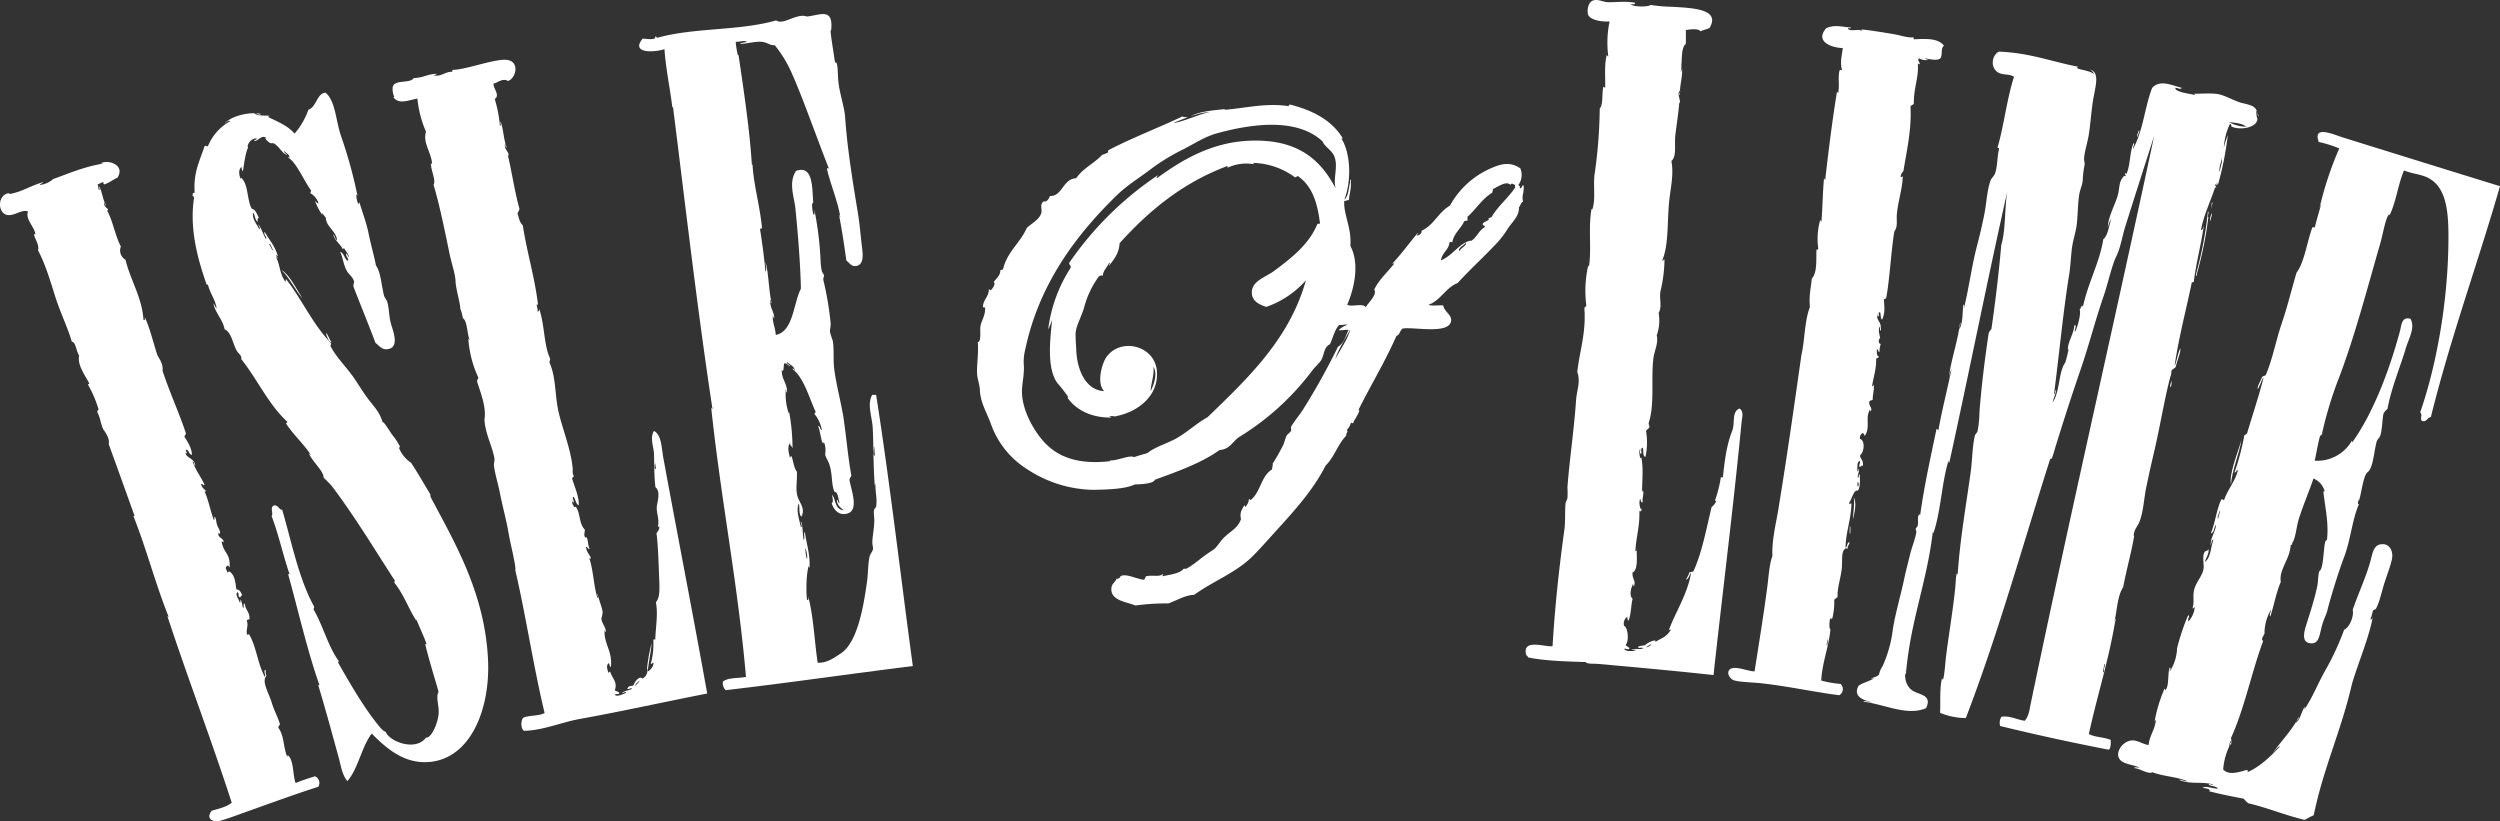 <?xml version="1.0"?>
<svg xmlns="http://www.w3.org/2000/svg" width="694" height="227.971" style=" fill: #FFFFFF"><rect width="100%" height="100%" fill="#333333" stroke="none"/><g data-name="Group 2"><path d="M319.419 108.572c.814-1.571 2.036-4.77.756-6.806.349 2.094-.756 5.061-.756 6.806m89.064-41.827c-.116 0-.233.058-.175.175 1.629-.931 2.211-2.967 3.839-3.839.175-.7-.7-.291-.524-.931.233-.756 2.385-.931 1.454-1.629.524.175.465-.233.931-.175 1.8-3.141 4.6-5.294 6.574-8.261v-.756c-.523-.116-.931-.7-1.28 0-1.105-1.222-3.374.465-4.77 1.105-.233.233-.116.873-.349 1.105-2.792 1.687-4.421 4.538-6.806 6.632v1.105a1.489 1.489 0 0 0-.931.175c-.931 2.094-2.85 3.258-3.316 5.876a.5.5 0 0 0-.756 0c-.174 1.978-2.036 2.792-2.385 4.945 3.316-1.28 5.119-4.945 8.493-5.527m-3.316 2.967c.349-.931 2.036-1.454 1.8-2.385-.465.756-2.5 1.629-1.8 2.385M351.531 85.19c-2.036-.64-3.956-1.629-4.014-3.839-.175-3.316 3.839-4.421 6.05-6.05 4.945-3.665 9.831-7.5 12.1-13.031.291-.407.524.175.756-.349-.7-5.585-2.094-10.064-5.876-12.856-.465-.582-.7.524-1.28 0a20.379 20.379 0 0 0-11.228-3.839c-.756.116.7.291 0 .349a12.268 12.268 0 0 0-7.155.931c-.524 0 .407-.524-.349-.349-12.333 4.654-21.641 12.391-29.727 21.35-.175 2.909-1.629 4.538-2.909 6.225-.174-.349.524-.64 0-.756-.582 1.28-1.629 2.036-1.8 3.665-.407-.407-.814-.058-1.105.175a25.311 25.311 0 0 0-4.014 8.435c-.7 2.5-2.269 5.236-2.385 7.155-.058 1.454.116 3.258.174 4.77.233 5.7 2.734 11.169 7.737 11.4-2.152-2.152-.64-7.737.7-9.54 4.014-5.468 13.554-3.083 13.962 4.189s-6.108 11.4-11.577 12.333c1.454.407-1.338-.407-1.629.175.233 0 .7.058.349.175-6.05.058-10.3-2.676-12.333-6.05.058.175.524.814.582.349a48.285 48.285 0 0 0-3.141-4.014c-2.909-4.247-1.862-12.333-1.338-17.452a19.166 19.166 0 0 1-1.109 2.731 40.728 40.728 0 0 1 6.225-17.1c.233-.814-.524-.7-.349-1.454a91.878 91.878 0 0 1 24.549-24.261c0 .233-.64.7-.175.756 6.283-4.538 14.369-9.657 24.782-10.3 13.322-.814 20.244 4.479 24.782 13.205-.814-2.676.756-5.992-.349-8.842-.7-1.8-2.618-2.618-3.316-4.247-7.272-6.748-20.128-4.77-29.552-2.152-3.258.931-6.574 3.141-9.54 4.6a57.114 57.114 0 0 0-9.366 5.876c-2.909 2.152-5.992 4.072-8.61 6.632-12.041 11.687-21.815 25.421-25.48 42.987a13.67 13.67 0 0 0-.349 4.421c.116 2.385-.465 4.6-.524 6.806-.116 4.828 2.734 10.18 5.352 13.38 4.188 5.236 10.355 7.272 19.314 6.225-.291.058-.465-.233 0-.175 2.269-.058 5.177-1.571 6.457-.931 1.163-.407 2.385-.756 3.665-1.105 2.269-1.862 5.876-2.734 8.61-4.421 2.909-1.745 5.294-4.014 8.086-5.527 10.995-10.643 22.742-21.58 27.342-38.043a26.112 26.112 0 0 1-10.995 7.388m19.139 14.482c1.4-2.618 3.49-5.527 4.188-8.261-1.4 2.618-3.374 5.643-4.188 8.261m-31.122-69.34h.524c-.058.233-.465.175-.756.175 5.294-.233 11.286-1.978 17.976-1.105.7.291.349-.524.931-.349 6.341 1.629 11.518 4.363 14.543 9.366-.058.233-.291-.233-.349.116 2.618 4.189 2.734 11.984.756 16.87 1.222-.931 1.163-3.141 1.629-4.77-.174-.814.291-1.222.175-.175.174 2.036-.407 3.374-.524 5.119-.64-.116-.7.291-1.28.175-.291 3.665 2.094 7.5 1.687 12.507 2.618 4.887 1.105 11.751-.873 16.347 1.222.7 4.479-.582 5.119.7.873-1.454 3.258-3.49 2.385-4.945 1.4-2.85 3.665-4.77 5.526-7.155-.058-.291-.233.058-.524 0 2.5-2.676 4.654-5.643 6.981-8.435.524.116-.291.291-.174.582.64.175 1.629-.873 1.28-1.28 3.432-1.513 4.712-5.177 7.912-6.981a23.815 23.815 0 0 1 10.82-10.122c2.792-1.28 5.643-2.385 8.726-.233a4.715 4.715 0 0 1-.524 4.6c.058.291.582.175.349.756.524.7.7-1.105 1.105-.524.116 2.443-.582 2.327-.174 4.421-.64.175-.64 1.105-1.105 1.454.058 2.56-1.687 3.9-3.141 6.05a25.023 25.023 0 0 1-2.734 3.665c-3.956 4.247-7.446 7.33-11.169 11.4-3.374 1.338-4.654 4.77-8.086 6.05.989.407 2.734.058 4.072.175.291 1.629 2.211 2.56 2.211 4.014-.058 4.189-10.122 1.92-13.38 2.385-.873.407-.814 1.8-1.8 2.036-3.146 7.151-7.044 13.551-10.476 20.416-.058.349.175.349.175.175-.058.873-1.105 2.327-1.629 3.316.058.814-.524-.058-.756.349a4.3 4.3 0 0 1-1.105 1.862c.524.582-.291.931-.175 1.629-2.327 2.327-3.316 5.992-5.7 8.261-3.723 7.33-9.308 13.205-14.66 19.139-2.036 2.211-4.014 4.538-6.225 6.632-4.6 4.247-10.471 6.4-15.591 10.122-2.443.058-4.887 1.571-7.155 2.385a63.2 63.2 0 0 0-9.191.582c-2.152-.989-7.1-1.28-6.632-4.945.116-1.163.989-1.4 1.454-2.56.349.465 1.454-.814.931-.582 1.571-.873 3.9.465 6.4.931.64-.058.582-.756.756-.931 1.571-.465 3.723.233 4.6-.582.64 0-.407.582.174.524 2.443-.524 4.77-.756 5.876-2.211.058.931 3.258-1.629 4.247-2.385a41.631 41.631 0 0 1 3.839-2.734c.989-.7 1.571-1.862 2.56-2.967 1.978-2.152 4.189-2.851 5.119-5.527-.407-1.862.233-2.676.931-3.839.233 0 .175.349.175.524a3.428 3.428 0 0 0 1.105-2.385c.175.116.175.407.524.349 2.676-2.094 2.851-6.69 5.876-8.435 0-.582.291-.931.174-1.629a53.493 53.493 0 0 0 2.909-5.119c.407-.814.524-1.687.931-2.56.233-.524 1.047-.931 1.28-1.454.116-.291-.116-.814 0-1.105.931-1.629 2.269-3.141 3.316-4.77a189.736 189.736 0 0 0 9.707-17.454c1.629-.873 2.094-2.909 2.909-4.6-.465-.291-1.745.175-2.734 0a6.578 6.578 0 0 1 2.385-1.454c-.291-.291-1.4.175-2.211 0-1.28 1.338-1.745 3.549-2.56 5.352-1.862.873-1.571 3.2-2.56 4.6-.64.873-1.629 1.745-2.385 2.734a72.789 72.789 0 0 1-20.186 18.383c-1.862 1.163-2.618 3.49-5.527 3.665-5.119 3.665-11.635 5.934-17.976 8.261-.291.989-3.374 1.28-5.526 1.28-2.676 1.338-8.028 1.454-11.577 1.513a34.256 34.256 0 0 1-18.208-5.643 24.472 24.472 0 0 1-10.121-12.45c-1.105-3.2-3.025-6.05-3.141-9.715-.058-1.4-.64-2.792-.756-4.247-.174-2.443.465-5.934.175-9.017 1.105.349.524-4.072.756-4.247.058-1.28 1.338-2.909 1.28-4.945.291-.7-.814-.058-.582-.756.175-1.978 1.687-2.618 1.629-4.77.175.116.175.407.582.349.407-.349 1.454-1.862.756-2.211.64-1.047 1.8-1.629 1.862-3.316.407-.233.407.116.756-.349 1.163-4.828 4.77-7.214 6.574-11.4 1.4-1.28 3.49-2.327 4.014-4.072.349-1.105-.582-2.5.756-3.316.582.291 1.338-.465 1.629-1.454 3.549.116 3.549-4.77 7.33-4.945 1.8-2.734 4.945-4.072 7.155-6.457a15.152 15.152 0 0 0 1.454-.582c.349 0 .116-.64.349-.756 6.574-3.432 13.787-6.166 20.535-9.366.291.291.931.175 1.454.175-1.28.64-2.734 1.047-4.014 1.687 3.2-.524 6.748-2.327 10.3-3.141a20.909 20.909 0 0 0-5.526 1.28c2.385-1.338 5.759-1.629 9.075-1.978" data-name="Path 1"/><g data-name="Group 1"><path d="M593.767 36.092c.407.465-.465 1.222-.349 2.036-.465-.582.291-1.454.349-2.036" data-name="Path 2"/><path d="M613.837 59.187c.465.524-.291 1.4-.175 2.211-.465-.524.175-1.513.175-2.211" data-name="Path 3"/><path d="M90.447 92.404c.814.582.873 1.92 1.629 2.56-.814.175-1.338-1.571-1.629-2.56" data-name="Path 4"/><path d="M602.667 105.668c.524.989-.407 2.792-.175 1.105.058-.407.233-.349.175-1.105" data-name="Path 5"/><path d="M514.592 138.129c.931 1.28.175 4.363-.174 6.05-.058-1.745.524-4.247.174-6.05" data-name="Path 6"/><path d="M513.487 146.215c.349-.407.116 1.338.174 1.862-.349.349-.116-1.4-.174-1.862" data-name="Path 7"/><path d="M456.946 179.723c.524-.116 1.629-.582 1.28-.931-.291.407-.931.465-1.28.931M472.009 8.692c-.349-.814-2.676-.582-4.014-.349v3.839c-1.513 1.105-.931 5.294-1.454 7.912a2.824 2.824 0 0 0 .349-1.629c.349 2.618-.7 5.294-.524 7.912-.524-.291.233-.7 0-1.28-.873.931.058 2.269 0 3.49-.233-.058-.175-.349-.175-.524-.174 2.792-.756 6.457-1.105 9.366-.349 2.618.465 5.934-1.105 7.272.756 4.072-.349 7.679-.7 12.1-.465 5.759-.116 11.228-1.8 15.416.058.64.524-.64.582 0a39.771 39.771 0 0 1-1.105 8.61c-.407 2.036.524 4.247-.524 6.05a12.2 12.2 0 0 1-.524 6.225c.524 2.094-.64 4.189-.931 6.4-.7 5.934.407 12.682-1.28 17.8-.116.582.174.7.174 1.105-.058.7-.756.7-.931 1.28a18.44 18.44 0 0 1-.174 7.155c-.873-.233-.407-1.8-.756-2.56-.64.058-.291 1.047-.349 1.629-.7.175-.233-.873-.349-1.28-.524.524 0 3.374.349 2.385.582 3.316.175 6.457.175 9.541.233-.058.175-.349.175-.582.524.931-.233 2.211 0 3.49-.524.058-.524-.465-.582-.931-.64.349-.175 2.909.175 2.734.349.058-.233 1.105-.524.524.175 4.247-.873 7.039-1.105 11.227.407-.058.407-.465.349-.931 0 2.269.465 6.166-1.105 6.806-.291 1.629 1.047 2.443.349 3.839-.233-.058-.175-.465-.175-.756-.524.931-1.28 3.374-.175 4.247-.465 1.687-.349 3.9-1.105 6.05-.349-.175-.407-.582-.349-1.105a2.383 2.383 0 0 0-.931 2.56c1.047.407 1.513 4.13.407 5.352.407.233.64.582 1.105.756-.058.873-1.338-.058-1.454.349.465.7 2.269.64 3.141.349 0-.407-.756-.058-1.105-.175.7-.465 2.385.058 3.141-.349-.058-.582-1.513.291-1.28-.524a8.55 8.55 0 0 1 1.862-.349c.582-.7 3.258-1.978 2.909-.931 1.687-1.163 2.792-1.105 4.247-3.316.058-.349-.524.058-.582.175 1.745-4.945 5.119-9.831 6.225-16-.582.524-.524 1.629-1.454 1.862a15.586 15.586 0 0 0 1.105-2.211c.349.349.349-.116.931 0 2.443-5.236 3.607-11.809 5.119-17.976a3.91 3.91 0 0 0 1.28-1.629c-.058-.291-.291.175-.349-.175a34.928 34.928 0 0 0 1.629-6.457h.582c.407-4.13.989-8.959 2.56-12.856.873-2.152-.233-5.294 2.036-6.225 1.28.873.7 2.5.582 3.665-2.211 23.095-5.294 47.412-7.8 70.332-10.064-1.105-21.408-2.152-31.937-3.083-1.105-.116-3.432.058-3.49-.524-5.643-.175-11.577-.349-16-1.28-.175-.407-.524-.524-.582-.756-1.222-4.654 5.585-1.978 7.33-2.385.64-10.878 1.8-21.641 3.258-32.17.349-2.443.116-5.061.349-7.5.058-.524.465-.931.524-1.454a25.239 25.239 0 0 0 0-2.967c.524-7.214 1.862-16.23 2.385-24.084.174-2.851 1.338-5.177.349-7.912.64-5.934 2.443-10.646 1.978-17.627-.058-.524.524-.407.524-.931a31.489 31.489 0 0 1 .526-10.989c.233 0 .175.349.175.524.814-5-.175-10.7.7-16 .058-.524.175.175.349-.349.814-2.56.175-6.4.524-9.366a135.4 135.4 0 0 0 1.452-18.385c.989-1.222.582-3.839.931-5.7-.058-.7.175-.058.582-.175.058-2.909-.233-6.225.349-8.61-.058-.756.291 0 .524 0a28.779 28.779 0 0 1 .349-9.715c-3.432.175-5.934-.873-6.05-2.211-.175-1.4.175-3.258 1.629-3.665 1.4-.349 2.618.524 4.014.524 2.385.058 4.828-.349 7.5.175 0 .64-.814.291-1.222.407.814.814 5 .756 5.526.175a41.752 41.752 0 0 0 6.05.524c5.352.349 13.5.524 10.3 5.876-.349.233-1.8.582-2.56.931" data-name="Path 8"/><path d="M224.072 154.301a8.78 8.78 0 0 0-.524-2.211c0 1.745.64 4.421.524 2.211m18.848-27.749c-.233-.64-.058-2.676-.349-2.56.175.756-.407 2.385.349 2.56m-7.97-54.218c-.582-4.189-1.105-7.8-2.036-12.682.291.058.058.524.349.582-.64-4.247-2.618-8.726-3.665-13.205-.116-.582.349-.291.524-.175-3.432-8.726-7.33-19.837-10.122-26.062a33.817 33.817 0 0 0-4.945-8.261c-1.222.175-2.094-.814-3.665-.931-1.862-.116-3.956.524-5.876.582-.175-.233 1.28-.407 1.862-.582-.873-.524-2.094.116-3.141 0a23 23 0 0 0 .582 3.665c.116.291.175 0 .175-.175 1.454 9.89 3.141 21.059 3.723 30.658.407.058.058-.64.175-.931.058 5.527 1.978 11.751 2.618 18.208.058.814-.524.233-.524.524.64 4.189 1.105 7.446 1.512 11.926.465-.7 0-1.978 0-2.734.873 2.792.873 7.621 1.687 11.4-.407-.058-.058-.931-.174-1.28-.7 2.152.931 3.49.931 5.526-.291-.175-.291-.582-.349-.931-.349 1.687.7 3.607.756 5.526 4.887-.989 4.828-8.493 6.981-12.856-.116-6.632-.814-15.067-1.513-22.222-.291-3.025-2.036-7.214.175-10.471 4.828-1.687 4.421 4.77 4.77 8.784-.64.233-.174 2.269 0 3.316.64.175.233-.7.349-1.105a92.471 92.471 0 0 1 1.687 13.962 16.54 16.54 0 0 0 .349 2.909c.058.291.524.756.582 1.105.058.407-.233.873-.175 1.28a87.3 87.3 0 0 1 2.036 12.1c.058.873-.233 1.571-.175 2.385a22.36 22.36 0 0 0 .756 2.385c.407 2.385.116 4.887.349 7.33.524 4.6 1.862 9.308 2.618 13.962.814 5.468 1.28 11.286 2.211 16.172-.175.465-.524.7-.524 1.28.524 3.025 2.909 8.842-1.105 9.366-1.978.291-3.2-1.105-3.839-2.909.64-.64.116-1.338.175-2.385.989 1.454.756 4.13 3.141 4.247-.873-.756-1.862-1.338-1.862-2.909.407.175.233.873.756.931-.407-1.105-.465-3.141-1.454-3.141-.931-2.211-.465-4.828-1.454-7.737-.407-1.105-1.105-1.92-1.105-2.734a6.285 6.285 0 0 0-.349-3.316c-.64 1.629-.989-3.607-1.687-4.421.814-.058.465.989 1.105 1.105a9.623 9.623 0 0 0-1.862-4.247c-.349-.349-.058-.465.175-.756-1.92-4.13-3.316-9.6-6.457-11.926.058-.407.64.175.524.582.407-1.163-1.338-1.862-2.036-2.56-.291.233.582.873.931 1.105-.349.233-.931-.814-1.629-.756-.407.407-.058 2.851-.756 1.862-.116 2.676 1.513 3.607 1.454 6.225-.349 0-.116-.64-.349-.756a16.569 16.569 0 0 0 .756 6.4c.116.291.175 0 .175-.175a56.133 56.133 0 0 1 .931 10.122c-.291-1.047-.814-.7-.582-1.629-.931 1.047-.524 2.5-.175 4.014.175.64.058-.524.524-.175.465 1.454.64 3.141 1.454 4.247.116 3.083-.524 5.119.349 7.33.7 1.687 1.92 2.967.931 5.119-.873-.64-.407-2.56-.756-3.665-.873 1.862.233 4.77.582 6.632.582-.407-.174-1.047 0-1.629.524.7.465 3.607.756 5.119.465-.349-.116-1.8.349-2.211.407 3.258 1.512 6.166 1.28 9.89-.233-.058-.175-.349-.175-.582-.7 1.978-.814 6.806-.524 9.541.64.174.291-.582.349-.931 1.513 5.876 1.687 12.1 2.618 18.383 2.5.116 4.363-1.222 6.4-2.56 4.654-3.025 6.341-12.973 7.33-20.186.291-2.269.233-4.654.7-6.806.175-.7.814-1.28.931-2.036.058-.524-.175-1.047-.175-1.629-.058-1.571.524-4.072.524-6.05.058-1.28-.291-2.443 0-3.316.058-.174.524-.582.524-.756.349-2.211-.291-4.188-.175-6.225-.233.058-.174.465-.174.756-.465-5.527-.349-10.995-.582-16-.116-3.374-1.687-6.806-.175-9.54h1.105c3.839 24.549 6.865 50.844 10.18 75.277-17.394 2.152-34.439 4.654-51.949 6.69a2.651 2.651 0 0 1-.756-2.385c1.454-1.163 4.247-.873 6.4-1.28-2.269-26-6.923-48.982-9.657-74.753.175.058.116.349.349.349-4.193-27.571-7.567-56.944-10.941-83.708-.116-.291-.174 0-.174.175-.582-4.945-1.862-11.053-2.211-16.347-2.909.989-9.482 1.222-6.05-2.909 1.163 0 3.665.582 3.49-.582.407-.116.291.349.524.349 10.471-2.909 22.629-1.862 33.044-4.829 1.8 1.222 4.421-1.163 7.33-1.28.524-.058 1.047.233 1.454.175 3.664-.465 7.216-2.443 6.456 4.012-.175 0-.116-.233-.175-.349.116 1.92.873 6.341 1.28 9.191.873-.7.7 3.141.931 5.352.349 3.2 1.687 7.039 1.862 9.715.582 8.552 2.094 17.859 3.549 26.644.524 3.2.756 6.341 1.105 9.191.233 2.036.756 5.177-1.629 5.526-1.338.175-1.8-.873-2.676-1.513" data-name="Path 9"/><path d="M507.262 179.258c-.116-.64.524-1.4 0-1.862.291.814-.524 1.454 0 1.862m8.435-45.55c-.349 2.56.756.756 0 0m7.272-50.669c.116 2.385.407 3.839-.524 5.7-.465-.349-.291-1.454-.524-2.036-.873-.233.116 1.4-.756 1.105v-.756c-.524 1.978 1.338 2.152.931 4.77-.407-.058-.058-.873-.174-1.28-.7.989-.175 2.152 0 3.316-.291.058-.756 1.454.174 1.629a6.529 6.529 0 0 0-.349 2.211c-.465 0-.291-.7-.756-.756.058.814-.116 1.862.582 2.036 0 .465-.7.291-.756.756.058 2.792-.7 4.654-1.105 7.33.058.465.524-.175.349-.582.407 1.4-.291 3.141-.175 4.421-.465.465-.582.058-.931.524-.349 1.28.989 1.745.349 2.734-.233 0-.174-.349-.174-.524-1.454 2.327.174 5-1.454 7.33-.233-.175-.233-.64-.582-.756a1.477 1.477 0 0 0-.756 1.629c1.454.407 1.222 3.607 0 4.6.116 1.105 1.105 1.338.756 2.967-.407-.465-.349.291-.931.175-.116-.756.291-.931.175-1.629-.989.233-.64 1.8-.756 2.967a.84.84 0 0 0 .349-.931c.465.756-.407 1.687-.174 2.734.291-.233.174-.931.524-1.105 0 1.4.233 3.374-.524 4.6-1.047-.524-1.687 2.269-2.385 3.316-.175.873.582-.116.582.349-.116 4.479-1.571 7.8-1.629 12.1.64-.174.291-1.454 1.105-1.454-.058.756-.64.989-.524 1.862a.5.5 0 0 0-.756 0c-1.163.873-.582 3.723-.931 5.876-.349 2.676-1.222 5-1.105 7.5a3.8 3.8 0 0 0-.931.756 18.915 18.915 0 0 1-.524 5.119c-.116.349-.524-.058-.524 0-.407.582-.349 3.374 0 2.967-.465 5.177-2.269 9.017-2.56 14.311a28.421 28.421 0 0 0 5.352.931 1.941 1.941 0 0 1-.349 3.141c-5.876-.7-14.02-2.443-21.117-3.258-2.851-.349-6.748-.349-8.261-.931a2.525 2.525 0 0 1-1.454-2.036c.349-2.851 5.41-.291 7.33-.407 1.163-7.446 2.443-15.3 3.49-23.153.407-2.967.582-6.574 1.454-8.842-.174-4.421.931-8.668 1.629-12.856 2.385-14.485 4.421-28.854 6.4-42.816.989-4.247.873-9.657 2.385-13.438-.291-3.258.233-5.061.524-7.912 1.454-1.571 1.222-4.77 1.28-7.737 0-.64.349 0 .524-.582a18.879 18.879 0 0 1 .524-7.912c.175.058.116.349.349.349.349-4.421.291-6.981.7-11.926.175.058.116.349.349.349.931-8.261 1.978-16.521 3.258-24.433.175.058.116.349.349.349.407-2.152-.116-4.13.349-6.225a.5.5 0 0 1 .756 0c-.7-2.152-.058-4.363.174-6.225-3.374-.116-7.8-1.92-4.6-5.527 2.269-.989 3.781-.465 6.806-.175.116.524-.873-.116-.756.349.582.873 2.85-.058 3.665.524a.176.176 0 0 0 0-.349c2.618.233 5.643.756 8.842 1.28 2.211.349 3.665 1.047 5.7.931 0 .233-.058.524.174.524 3.432-.175 6.69-.291 8.261 1.8-1.105.582-.174 3.141-1.28 3.665-1.338.524-2.792-.058-4.014-.175a1.482 1.482 0 0 0 1.28.349 3.748 3.748 0 0 1-2.909-.349c-.64.524.291 1.047.174 1.629-.291.058-.291-.175-.524-.175.291 3.839-1.105 6.515-1.105 10.82.058.756-.756.582-.931 1.105.349 6.166-.989 11.984-1.978 17.976a2.244 2.244 0 0 0-.756 1.629.584.584 0 0 0 .582-.349c0 3.258-1.338 7.1-1.629 10.646-.174 1.687.349 3.374-.7 4.77-.873 5.061-1.28 13.147-2.211 18.208-.116.524-.407.582-.7.582" data-name="Path 10"/><path d="M584.052 186.355c-.174-.756.64-2.152.175-2.036-.116.64-.873 3.316-.175 2.036m32.17-138.512c0-1.338.873-2.792.523-3.839-.116 1.163-.931 2.676-.523 3.839m7.33-12.682c-1.105-.931-2.967-1.047-4.77-1.28a9.444 9.444 0 0 0 4.77 1.28m-79.465 54.625c.407-.756-.175 1.163-.175 1.629 1.047-1.92.814-4.421 1.105-6.806.407-.058.058.64.174.931 1.4-5.585 2.094-11.46 3.665-17.452.756-2.851 1.454-5.876 2.036-8.842.582-3.025.7-6.283 1.629-9.017.291-.814.989-1.28 1.28-2.036.756-2.094.582-4.6 1.105-6.632.175-.989-.465 0-.349-.756 1.8-6.225 2.56-13.438 4.538-19.488-1.338-.873-2.85-.407-4.247-1.105-2.269-1.163-2.152-4.6 0-5.876 8.493.291 14.718 2.792 22.048 4.189-1.687.931 4.654.756 4.6 2.734-.291-.989-.64-1.92-1.862-2.036 3.723.407 1.92 4.945 1.28 9.366-.465 3.258-.582 5.817-1.105 9.017-.407 2.385-1.163 4.421-1.28 6.632a12.378 12.378 0 0 1 .175 1.454 25.9 25.9 0 0 0-.524 4.014c0 1.4-.64 2.56-.931 4.014-.465 2.56-.407 5.468-.7 8.261-.291 2.56-1.222 5.061-1.454 7.5-.233 2.327-.349 4.538-.7 6.806-1.629 9.948-2.792 22.339-4.189 33.043.233.407.291-.931.524-1.105.233.291-.7 2.443-.931 3.49 2.094-2.967 1.629-8.552 3.49-10.995a33.732 33.732 0 0 0 .931-3.665c-.116-.291-.175 0-.175.175-.116-2.327 1.629-4.363 1.8-6.981.873.116-.116 1.105.175 1.862.814-1.513 1.745-5.236 1.28-6.225.465-.233.465-1.571.931-.756 1.4-6.625 4.656-12.33 5.646-18.725 1.163-.814 1.629-3.723 2.211-5.7a6.689 6.689 0 0 0-.931 2.56c-.116-2.734 1.92-6.225 2.734-9.017.407-1.338.349-3.083.931-4.247.175-.349.814-1.513 1.28-1.105.058-.465-.349-.407-.174-.931.174.058.116.349.349.349 1.163-2.385.873-6.225 2.036-8.61.407.291-.291 1.047-.174 1.629 2.85-5.177 3.2-11.518 5.294-16.929 2.152-2.385 5.352-.756 8.261 0-.524.7-1.745-.465-2.211.175.116-.64.931.64.349.175 1.4 1.047 3.549 1.163 5.526 1.629a.468.468 0 0 0-.523-.349c2.036 0 4.189-.175 6.225 0 2.327.175 5 1.978 7.33 2.56 3.432.814 3.9 1.047 4.6 3.665-.233.233-.291-1.28-.524-1.629-.291.233.058 2.385.174 2.211.175 2.618-4.945 3.49-7.33 2.211.349.175-.116-.989-.349-.524a17.85 17.85 0 0 0-1.629 6.457 30.612 30.612 0 0 1 1.105-3.49 86.288 86.288 0 0 1-2.734 13.787c-.291-.058-.058-.524-.349-.524.116.407-.174 1.163-.174.349-.582.233.174.64 0 1.105-.233-.058-.175-.349-.175-.524-1.28 4.13-3.141 7.621-4.014 12.1.291.407.64-.7.756-1.105-.582 4.712-2.094 10.122-2.734 15.416-.233.465-.349.116-.582.349-1.629 7.853-3.607 15.242-4.77 23.153.7-1.513.873-3.549 1.629-4.945.058 1.454-.873 3.258-1.28 5.119-.174.349-.582.524-1.105.931-.233.407-.058 1.28-.349 1.629-1.571 5.759-3.025 14.543-4.538 20.943-.756 3.2-1.513 6.632-2.211 9.948-.7 3.432-.814 7.214-2.036 9.948-.407.931-1.4 1.92-1.454 3.49.116.291.175 0 .175-.175-.7 4.479-2.211 9.657-3.083 14.485-1.571 2.327-1.687 6.166-2.385 9.366.174.058.174-.058.174-.174-.058-.349.175-.349.175-.175q0 .349-.175.349c-1.92 11.4-4.945 20.477-7.33 31.414 1.687.931 4.247.873 6.05 1.629.058 1.163.058 2.269-.524 2.734q-15.358-2.967-30.134-6.574a2.992 2.992 0 0 1 .349-2.56c2.211-.407 4.3.814 6.457 1.105 1.105-1.222 1.338-3.083 1.629-4.6 10.933-52.473 23.092-105.236 34.319-157.825-2.56 7.97-5.41 16.87-8.028 25.189-.873 2.792-1.338 6.05-2.56 8.435-1.163 2.385-2.269 7.446-3.49 10.995-2.327 6.748-4.072 13.671-6.4 20.419-2.5 7.272-4.538 13.613-6.923 21.292-.407 1.28-1.047 4.13-1.454 3.316-7.679 24.142-14.6 49.04-23.444 72.019a18.609 18.609 0 0 1-7.155-1.454c.175-2.618-.175-6.457.524-9.541 0-.058.349.407.175.524.465-.407.756-4.945.931-6.4.814-6.574 2.443-16.056 2.734-21.292.058-.64.175-2.676.524-1.629.64-9.831 2.385-19.488 3.665-28.854.407-3.258.407-6.69 1.105-9.715.116-.465.64-.873.756-1.28a30.351 30.351 0 0 0 .524-5.352c.582-7.388 1.454-14.427 2.56-21.873a3.727 3.727 0 0 1 .756-1.105c1.105-7.621 2.036-15.3 2.734-23.328 1.338-4.363.873-11.228 1.8-15.416-5.643 25.073-10.7 50.669-16.23 75.859-.233-.058-.175-.465-.175-.756-1.92 6.225-2.152 14.136-4.189 20.186-.233 0-.174-.349-.174-.524-1.629 14.194-6.341 25.247-7.5 39.849-.407-.058-.058-.931-.175-1.28-.233 2.385.175 4.247 1.687 5.526 1.8 1.513 5.992 1.163 4.072 5.119-5.294 2.269-11.693-1.163-17.452-1.8.582-.465 1.629.233 2.385.175-2.036-.582-5.352-1.454-3.665-4.6 1.222-.873 2.967-1.222 4.247-2.036-2.211.116.814-.175 1.454-1.105a5.631 5.631 0 0 1 .931-2.211 34.983 34.983 0 0 0 2.909-10.471c.7-4.3 2.094-9.017 3.083-13.613.465-2.269 1.105-4.6 1.629-6.806.524-2.269 1.513-4.479 1.8-6.457.058-.233-.233-.64-.175-.931 0-.058.465-.524.524-.756.291-.931-.174-2.385.349-2.967 0-.756.116-.058.349 0 1.163-8.319 2.909-16.056 4.538-23.909.407-.116.233.349.524.349 1.047-5.876 2.5-11.344 3.665-17.1a9.406 9.406 0 0 0-.756 2.734c.407-4.654 2.385-9.831 3.083-15.3" data-name="Path 11"/><path d="M176.195 190.366c.64-.174 1.629-1.745 1.454-1.454a4.95 4.95 0 0 0-1.454 1.454m5.759-61.722c-.291.116-.291 1.513 0 1.629.291-.291-.116-.931 0-1.629M121.221 20.501c-.175.291-.582.291-.931.349 1.978.64 3.2-.931 5.119-.931.233 0 .175-.349.175-.524 3.432 0 9.715-2.443 13.962-2.792 5.177-.407 3.781 5.236 1.454 5.876-1.4-.873-2.734.407-4.014.756-.058 1.338 1.92 3.258.349 4.247a36.514 36.514 0 0 1 1.454 7.5c.407-.058.058-.931.175-1.28.814 2.152.814 5.061 1.687 7.155-.233.407-.465-.582-.349-1.105-.7 1.454.931 2.152.931 3.49a1.046 1.046 0 0 1-.349-.524c1.105 4.363 1.978 10.529 3.316 15.242-.058.582-.407.814-.524 1.28.349 1.222.582 2.56 1.454 3.316 1.163 7.621 3.316 14.311 4.247 22.222-.175-.058-.116-.349-.349-.349-.116.814.349 1.163.175 2.036.465.116.349-.407.524-.582 1.516 4.543 1.221 9.895 2.966 13.618.116.582-.175.64-.175 1.105 1.8 4.014 1.454 8.2 2.385 13.031 1.047 5.061 3.549 10.762 4.072 16.347.058.756-.175 1.454.349 2.211a5.249 5.249 0 0 0-.524.582c.756 2.56 1.978 5.061 1.862 7.5-.873-.407-.873-1.745-1.454-2.385-.524.407.233.989 0 1.629-.349-.058-.407-.291-.349-.756-.465.465.7 2.676.931 1.862 1.4 1.745.873 4.77 2.56 6.4 0 .931-.407 1.629.175 2.211.756-.582.582 2.152 1.105 2.909-.058.873-.524-.407-.931-.349.058 1.338.814 1.978 1.28 2.967.116.814-.349-.175-.349.349 1.105 3.258 1.163 7.563 2.211 10.82.524-.175-.233-.582 0-1.105.291 1.28 1.338 3.9 1.454 5.119 0 .291-.465 2.734-.349 1.28-.116 1.8 1.105 2.327 1.28 4.247a.8.8 0 0 1-.349-.756c-.465 3.781 2.269 5.992 1.687 10.471-.407-.175-.291-.814-.524-1.105-.931.524-.349 1.862-.175 2.734.175-.116.175-.407.524-.349.407 1.629 2.152 2.851 1.28 5.119.291.407 1.163.291 1.28.931-.349.233-1.047.058-1.28.349.64.7 2.327-.233 3.141-.524-.233-.582-.64.175-1.105 0 .7-.582 1.862-.7 2.734-1.105-.291-.524-.7.233-1.28 0 .233-.931 1.047-.756 1.629-.931.465-.931.931-1.92 2.036-2.211.349.349.7-.233.349.349a2.49 2.49 0 0 0 1.454-2.967 45.532 45.532 0 0 1 1.28-6.981c-.175 2.269-.873 5.527-1.105 7.912a3.113 3.113 0 0 0 1.629-2.211c-.175-.7-.7.582-.756 0a20.607 20.607 0 0 0 .7-6.225c-.058-.524.291-.64.524-.349.116-3.549.814-7.214.175-10.471 1.105-1.105 1.047-3.607.931-6.225-.175-4.247-.291-9.308-.756-12.856.233-.582.756-.873.756-1.629.116-.814-.349.175-.349-.349.407-1.745-.349-3.49-.349-5.119 0-1.28 1.28-4.479-.349-5.7-.407-3.2-.291-6.225-.407-9.191-.058-2.094-1.222-4.538 0-6.457 2.094 1.105 2.094 4.654 2.56 7.33 4.014 21.815 8.261 43.572 12.216 65.562-11.926 2.327-23.619 4.945-35.253 7.039-5.236.931-10.239 3.2-15.591 3.316-.931-.524-.989-2.909-.175-3.665 1.687-.7 4.363-.407 5.876-1.28-3.083-12.8-5.236-27.225-8.144-39.674.349-.7-1.454-7.679-1.862-10.3-.582-3.432-1.571-6.923-2.385-10.995-.524-2.792-1.571-5.934-1.687-8.086a12.393 12.393 0 0 0 .175-1.454c-.465-3.2-2.618-7.039-2.792-10.995.582-3.374-1.105-7.446-2.036-10.471-.058-.582.291-.7.349-1.105a30.41 30.41 0 0 1-2.792-10.82c.233.058.116.349.349.349-.7-1.8-.64-5.352-1.862-6.05a12.52 12.52 0 0 0-.756-2.734c.175-.873-1.222-5.41-1.28-7.5-.058-2.036-1.105-4.945-1.687-7.737-1.222-5.992-2.851-13.9-4.421-19.081.756-1.105-.756-3.956-.756-6.05.175.058.116.349.349.349-.116-3.2-2.676-5.876-1.687-9.017a30.4 30.4 0 0 1-2.39-9.194c-2.385.407-5.119 1.745-6.632-.349.058-.233.349 0 .349.175a5.4 5.4 0 0 1-.582-2.967c.465-2.327 4.712-.873 5.876-2.56 2.676-.058 3.9-1.163 6.341-1.163" data-name="Path 12"/><path d="M75.903 69.425c-.524-.349-.7-1.978-1.28-1.629.524.349.814 1.862 1.28 1.629m14.486-43.688c2.734 2.327 2.792 7.563 4.247 11.926a126.533 126.533 0 0 1 4.6 16.7c-.175-.058-.116-.349-.349-.349a8.315 8.315 0 0 0 .524 2.56.468.468 0 0 0 .349-.524c.756 2.734 1.978 5.759 2.56 8.784.64 3.141 1.513 6.05 2.036 8.842 1.338 1.92 1.454 5.061 2.211 8.261.116.582.7 1.105.931 1.862.524 1.687.465 3.839.931 5.7.407 1.687 2.56 6.515-.349 7.33-2.036.582-2.734-.873-3.839-1.629-1.978-5.236-4.247-10.762-6.108-15.591a2.846 2.846 0 0 1 .175-1.28c-.175-1.338-1.513-2.152-2.036-3.141-.989-1.8-1.047-3.665-1.862-5.294 1.163.407 1.163 2.036 2.211 2.56.175-.989-.64-1.105-.524-2.036.465.058.349.756.756.931-.175-1.047-.873-1.571-1.28-2.385-.291-.058-.349.116-.349.349-.7-1.629-2.269-2.385-2.734-4.247.524.407.465 1.338 1.105 1.629-.349-2.676-3.083-3.781-3.141-6.225-.291-.407-.64-.814-.931-1.28-.291.058.058.233 0 .524a16.077 16.077 0 0 1-2.042-3.843c.407.058.349.64.931.524a4.919 4.919 0 0 0-2.211-2.734c-.058-.407.116-.465.175-.756-2.152-2.967-4.189-8.028-6.457-9.191.058-.233.349 0 .349.175.407-.873-.989-1.454-1.454-2.036.058.582.524.814.931 1.105-1.105.058-2.094-2.152-3.665-3.141-.291-.116-.814 0-1.105-.116-.465-.233-1.978-1.629-.931-1.28-1.28-1.163-2.036.407-3.316.756-.524-.291.64-.349.524-.756-1.571-.116-2.851 1.862-2.385 2.56-.7 1.338-1.047 4.13-1.454 6.632a2.212 2.212 0 0 1-.349-1.28c-.873.64-.756 1.978-.349 3.141.116.291.175 0 .175-.175 2.094 1.745 1.629 6.108 2.967 8.61 1.222.349 1.454 1.629 2.036 2.56-.291 0-.465.291-.349 1.105-.814-.465-.7-1.92-1.28-2.56-.349 1.745 1.047 3.258 1.687 4.6.582-.349-.291-.814-.175-1.28.873 1.163 1.28 2.792 2.036 4.014.465-.524-.7-.989-.349-2.036 1.222 2.269 2.851 3.839 3.665 6.806-.233-.058-.291-.349-.524-.349.175.233.175.7.524.756-.116.524-.291-.291-.524-.175 1.222 2.385.873 4.189 2.56 6.806.233-.058.175-.465.175-.756 4.538 5.759 7.33 12.449 12.507 17.8 0 .291.116.7-.175.756 1.8 3.49 4.77 6.166 6.981 9.54 1.047 1.571 2.152 3.374 3.316 4.945 1.687 2.327 3.374 3.723 4.247 6.806.175-.465 1.629 1.92 2.56 3.316a18.179 18.179 0 0 1 2.211 3.316c.116.291-.291.349-.175.582a8.956 8.956 0 0 0 3.316 4.014c1.862 2.851 3.607 5.876 5.352 8.784a1.489 1.489 0 0 0 .175.931c6.574 12.449 14.951 26.469 15.823 44.968.64 13.555-4.712 27.109-15.94 28.331-7.1.756-12.1-3.549-16.347-7.853-2.851 3.781-3.723 9.657-6.748 13.205-1.454-1.687-1.8-4.247-2.385-6.4-1.8-6.574-3.723-13.671-5.7-20.186.058-.291.175 0 .349 0-3.432-9.715-5.817-20.419-8.668-30.658 0-.465.116-.233.349-.175-1.8-5.236-3.025-11.053-5-16.172.64-.64-.64-2.5.756-2.967 1.163 0 1.222 1.105 2.211 1.28 2.676 9.191 4.6 19.139 8.842 26.818.058.407-.116.465-.175.756 2.676 4.6 4.13 10.471 6.981 14.311 0 .524-.291.349 0 .756 3.49 6.108 7.33 12.74 11.577 17.8.349.407 1.047 1.105 1.454 1.105 1.105 2.851 8.435 5.527 11.228 1.629 1.28.349 3.2-3.549 3.49-6.457.233-2.327-.873-4.654 0-6.225-1.28-4.538-2.5-8.261-3.665-13.031 0-.465.116-.233.349-.175-.814-2.327-2.152-5.119-2.734-6.632-.233-.233-.465-.058-.175 0-2.094-3.141-3.2-6.806-6.05-10.471 0-.524.291-.349 0-.756-5.527-8.552-10.937-17.51-17.1-25.713-.756-.989-1.745-1.862-2.56-2.734.058-1.745-2.967-4.247-4.072-6.632.233.058.291.349.524.349-2.036-3.141-4.77-5.468-6.806-8.61-.116-.407.349-.291.349-.524-5.294-4.828-8.377-11.867-12.856-17.452.291-.931-.756-1.454-1.28-2.385-1.047-1.92-1.454-5.061-3.316-5.876-.582-2.851-2.5-4.363-3.141-7.155.407.349.465.989.931 1.28-.465-2.5-1.8-4.072-2.385-6.4a.176.176 0 0 0-.349 0c-2.443-6.923-4.887-15.532-3.549-24.2.116-.582-.64-.233-.349-.931-.058-.814.465-.233.524-.582-.407-5.527 1.454-8.9 2.734-12.8.349-.349.465 0 .931 0a13.817 13.817 0 0 1 6.214-6.979c-.465-.407-1.28.465-1.629.756 1.454-1.978 6.515-3.49 10.122-2.792-.524.582-1.163-.349-1.862-.175 1.047.814 2.851.582 4.247.7-.058.175-.349.116-.349.349 2.56 1.28 5.352 2.327 7.33 4.6a20.686 20.686 0 0 0 3.839-6.638c2.269-.756 2.385-4.654 4.77-4.712" data-name="Path 13"/><path d="M615.756 144.062c0-.7.814-2.269.349-2.211.058.756-.814 1.571-.349 2.211m26.818-16.176a11.094 11.094 0 0 0 10.3-5.527c.291.058-.175.349.174.349 5.643-7.912 10.18-19.6 13.205-30.89.407-1.629.465-4.014 2.909-3.316 1.338 2.56-.465 5.352-1.28 8.086-1.629 5.468-4.014 10.937-5.119 16.929a4.752 4.752 0 0 0-1.105 1.28c-.407 1.978-.291 4.3-.931 6.225-.175.524-.756.931-.931 1.454-.814 2.792-.931 7.388-2.56 8.61-1.222.931-1.745 6.166-2.385 7.912v-.349c-.291.524-.465 1.454 0 1.28-1.92 4.421-2.269 9.831-4.188 14.892-1.222 3.141-3.665 10.82-4.6 14.718-.233.931-.989 2.385-1.454 4.014-.756 2.56-.7 5.643-3.665 4.945-2.036-.465-1.28-3.316-.756-4.945.989-3.141 2.385-7.388 3.083-10.82.291-1.454.175-2.734.524-4.014.058-.291.407-.349.523-.756.931-2.211.7-8.726 1.629-7.912.582-4.654-.465-9.017-.931-13.205q-.087-.785.349-.349a5.392 5.392 0 0 0-3.141-3.665c-1.163 3.432-2.85 7.388-4.014 11.053-.7 2.094-.814 4.654-1.629 6.457-.174.349 0 .291-.349.175.291.873 0 .407-.349.931-.233 3.839-3.316 6.69-2.734 10.122-1.28 2.851-1.862 6.457-2.909 9.541-.407-.349.174-1.28.174-1.862a13.359 13.359 0 0 0-1.8 6.806v-.524c.291.582-1.338 1.862-.349 2.385-3.258 8.726-5.119 18.557-8.959 26.993a3.375 3.375 0 0 1 0 1.862c-.582-.233.174-.64 0-1.105-.349.116-.64 2.269-.349 1.28a18.379 18.379 0 0 0-1.8 6.632c1.454 1.745 4.421.756 6.457.174.407-.058.349.291.349.582 3.723-1.687 6.341-4.421 9.017-7.155-.582 0-1.454 1.222-2.036 1.862 1.978-2.967 5.294-6.225 7.155-9.948.291.407-.756 1.105-.931 1.629 1.454-.873 1.629-3.025 2.56-4.421.291.058-.058.233 0 .582 2.269-3.258 3.9-7.621 6.225-11.577a74.028 74.028 0 0 0 4.77-10.471c1.629-.756 2.792-3.956 2.385-5.527 1.338-4.014 3.781-9.308 4.945-13.613.64-2.443.931-4.945 3.839-4.6 1.28.175 2.269 1.513 2.211 3.316-.058 1.571-1.28 4.6-2.211 7.5-.873 2.851-1.454 5.643-2.385 7.155.058-.058-.524.349-.756.349a16.45 16.45 0 0 1-.756 2.56c.582 0 .64-.465.756-.931-1.222 6.341-4.014 12.624-5.876 18.906-2.967 12.973-7.854 23.1-10.588 36.359-.931.407-1.687.873-2.56 1.28-5.41-1.28-10.122-3.316-15.591-4.6a6.669 6.669 0 0 1-1.28-1.28c-3.723-.7-5.759-1.105-9.54-2.036.465-.814-1.047-.64-1.862-1.105 1.222-.407 2.792.407 4.247.349-.465-.756-1.862-.582-2.56-1.105.174-.465.7.233 1.28 0-2.967-.989-6.283.058-9.366-1.28-.116-.407 1.4.465 2.211.349-3.141-1.338-6.632-1.28-9.89-2.56-.291.116 0 .175.175.175-1.745.291-3.316-1.105-5.119-1.28.116-.407 1.047-.058 1.454-.174-2.385-1.047-6.166-.873-5.876-4.014a4.467 4.467 0 0 1 3.665-3.49c1.745-.116 3.258 1.105 4.77 1.28.291-2.618 1.687-4.189 2.036-6.806-.233-.349-.524.814-.524 1.28a40.4 40.4 0 0 1 2.907-10.106c.233.058.116.349.349.349.989-1.454.465-4.479 1.105-6.225.524.175-.058.756 0 1.105a12.558 12.558 0 0 0 2.036-6.457 60.939 60.939 0 0 1 3.083-9.191c.7.349-.465 1.338.175 1.629a6.676 6.676 0 0 0 1.629-3.665c-.058-.64-.524.64-.582 0 .524-1.571.058-2.851.349-4.6.465-2.618 2.618-4.3 2.734-6.632.058-1.513-.465-3.141.349-4.421 0 0 1.047-.233.931-.756.407 1.222-.7 2.5-.931 3.665 1.687-1.222 1.571-4.188 2.385-6.225-.64.174-.582 1.047-.756 1.629-.233-1.92 1.28-3.607 1.454-5.7-.64.64-.407 2.152-1.454 2.385 1.222-2.85 1.571-6.632 2.909-9.366.349-.349.349.058.756.175.989-3.025 3.025-5.061 3.839-8.261-.349-.524-.407.7-.931.524a66.534 66.534 0 0 0 2.734-10.3c.233-.175.582-.291.756-.524 1.571-5.352 3.316-10.413 4.6-15.591-.7.931-.989 2.327-1.629 3.316-.175-.873.756-2.211 1.105-3.141.116-.524.7-.524 1.105-.756 1.92-4.538 2.792-9.424 4.363-14.136 1.629-4.712 2.792-9.6 4.189-14.311 2.152-2.851 2.85-8.261 4.363-12.507.349-.349.349.116.756-.175.465-2.094 1.105-4.014 1.629-6.05a.8.8 0 0 0-.349.756 93.235 93.235 0 0 1 5.468-16.521 32.7 32.7 0 0 0-5.7-1.8c-1.745-4.828 4.13-2.036 7.155-1.105 14.02 4.363 29.727 9.25 43.165 13.38-6.225 21.582-13.671 41.827-19.2 64.107-1.047.058-.989 1.338-2.385 1.105-.814-.524.233-1.8-.582-2.385 4.538-13.089 7.853-31.065 7.853-48.866 0-7.446-.7-14.543-6.632-16.7-1.978-.7-3.549-.756-5.7-1.629-1.629 3.781-2.094 8.2-3.839 12.1-.174.465-.233-.116-.524.349-.873 1.338-1.512 5.294-2.211 7.737-3.665 12.624-6.981 25.538-11.518 37.464a107.237 107.237 0 0 0-4.6 15.067c-.058.349 0 .7-.174.349.349 0-.582.989-.349.349-.64 2.036-1.163 5.294-1.571 7.155" data-name="Path 14"/><path d="M29.074 51.159c-.407.058-.349-.291-.349-.582-.7.058-.989.465-1.629.582.175.524.233 1.163.349 1.629.524-.175-.058-.756 0-1.105.989 1.4.989 3.781 1.978 5.119-.058.465-.407-.349-.349-.7-.582.814.524 1.571.931 2.036 0 .465-.116.233-.349.175 1.687 2.967 2.269 7.039 3.9 10.122a2.954 2.954 0 0 0 1.28 3.665c1.4 5.759 4.6 10.471 5 16.7.582.175.349-.407.349-.756 1.513 3.2 2.56 7.8 3.49 10.471.64 1.338 1.629 2.327 1.454 4.421 1.92 5.876 4.654 11.809 6.457 17.278.058.524-.407.582-.349 1.105 1.047 1.571 2.036 3.316 2.036 4.945-.814-.116-.814-1.163-1.454-1.454-.582.233.175.64 0 1.105a.468.468 0 0 1-.349-.524c-.116 1.8 2.5 1.629 2.734 3.839-.465-.116-.175-1.047-.756-1.105 1.222 3.083 2.152 3.9 3.316 6.4-.291.582-.465-.407-.931-.175.116.931.756 1.338 1.28 1.862 0 .465-.116.233-.349.175 1.105 2.385 1.571 5.119 2.56 7.912.291.116.291-.873 0-.756.756-.407.582 1.629 1.105 2.56.058.175 1.4 2.618.175 1.862-.116 1.338 1.163 1.338 1.454 2.211.058.7-.175.058-.524.175.524 3.316 2.443 3.083 2.211 7.155-.349-.175-.291-.814-.756-.349-.7.582.058 1.047.175 1.862.175-.116.175-.407.582-.349 1.513 1.105 1.571 2.967 1.862 4.945 1.047.058 1.28.931 1.629 1.629-.291.116-.291.116-.524.582-.873-.175-.175-.873-.756-1.454-.873.7.465 2.036.582 2.909.291.116.291-.873 0-.756.582-.291.64 1.571.931 2.211.524 0-.233-1.338.524-1.105.058 1.629 1.222 2.036 1.28 4.014.058.64-.64 0-.756.756.582 1.338-.465 2.792.175 3.839.291.058.349-.116.349-.349 2.152 3.549 2.385 8.086 4.421 11.926.582-.175-.64-1.745.349-1.862a2.314 2.314 0 0 0 .175 1.629c-1.513 1.512.7 4.887 1.454 7.5.64 2.094 1.687 4.072 2.211 5.7.175.756-.524.582-.349 1.28 1.629 2.269 1.28 5.177 2.385 7.912.116.058.233-.349.175-.349 1.745 1.222 1.4 5.876 2.211 7.737 1.687-.7 3.49-1.28 5.352-1.862a2.009 2.009 0 0 1 .931 2.909c-4.654 1.454-12.449 4.247-19.081 6.632-2.967 1.047-5.7 2.094-7.912 2.734-2.211.7-4.421-.524-2.56-2.734 2.036-.582 4.13-1.047 5.527-2.211-5.759-17.8-12.1-34.264-17.859-51.775.175.058.175.175.349.175-3.607-8.9-6.166-18.906-9.773-27.923.058-.291.175 0 .349 0-2.443-6.748-4.538-12.682-7.214-20.012.349-1.571-.989-3.374-1.454-4.014-.756-1.4-.873-3.374-1.687-4.77-.058-.407.058-.7.349-.756a31.518 31.518 0 0 0-2.971-6.983c.058-.175.349-.116.349-.349-1.105-2.211-3.374-5.061-2.792-7.737-.814-1.047-.873-3.723-2.036-3.839-1.222-4.189-3.316-8.261-4.77-13.031-1.338-4.3-2.734-8.842-4.6-12.275.349-1.571-.7-2.909-1.105-4.247-.116-.814.349.175.349-.349-.345-2.153-2.847-4.073-2.032-6.225-1.687-.756-3.9 1.4-5.876.931-2.676-.64-2.618-5.759.7-6.05.175.174-.175.058-.175.291 3.723-.582 6.166-2.443 9.54-3.316-.116.407-.814.291-.873.756a6.529 6.529 0 0 0 3.665-1.629c4.072-1.454 8.435-3.374 13.613-4.247-.058-.233-.524-.233-.524 0 1.629-1.338 7.1.116 4.77 3.839-1.28.582-2.211 1.4-3.549 1.862" data-name="Path 15"/><path d="M614.011 56.278c.116-.291.175 0 .175.175-.465 1.629-.756 2.851-.349 1.105.116-.465.058-.7.174-1.28" data-name="Path 16"/><path d="M612.906 58.838c.407-.407 0 .931 0 1.28.116.291.174 0 .174-.175a100.808 100.808 0 0 1-3.258 16.172c.116.873-.349.465-.174-.175a102.184 102.184 0 0 0 3.258-17.1" data-name="Path 17"/><path d="M78.115 74.952c2.152 1.163 4.13 5.177 5.876 7.912-1.862-2.094-3.723-5.934-5.876-7.912" data-name="Path 18"/><path d="M622.212 122.189c-.582 3.839-2.56 8.144-2.909 12.333-.524-3.083 1.8-8.493 2.909-12.333" data-name="Path 19"/></g></g></svg>
